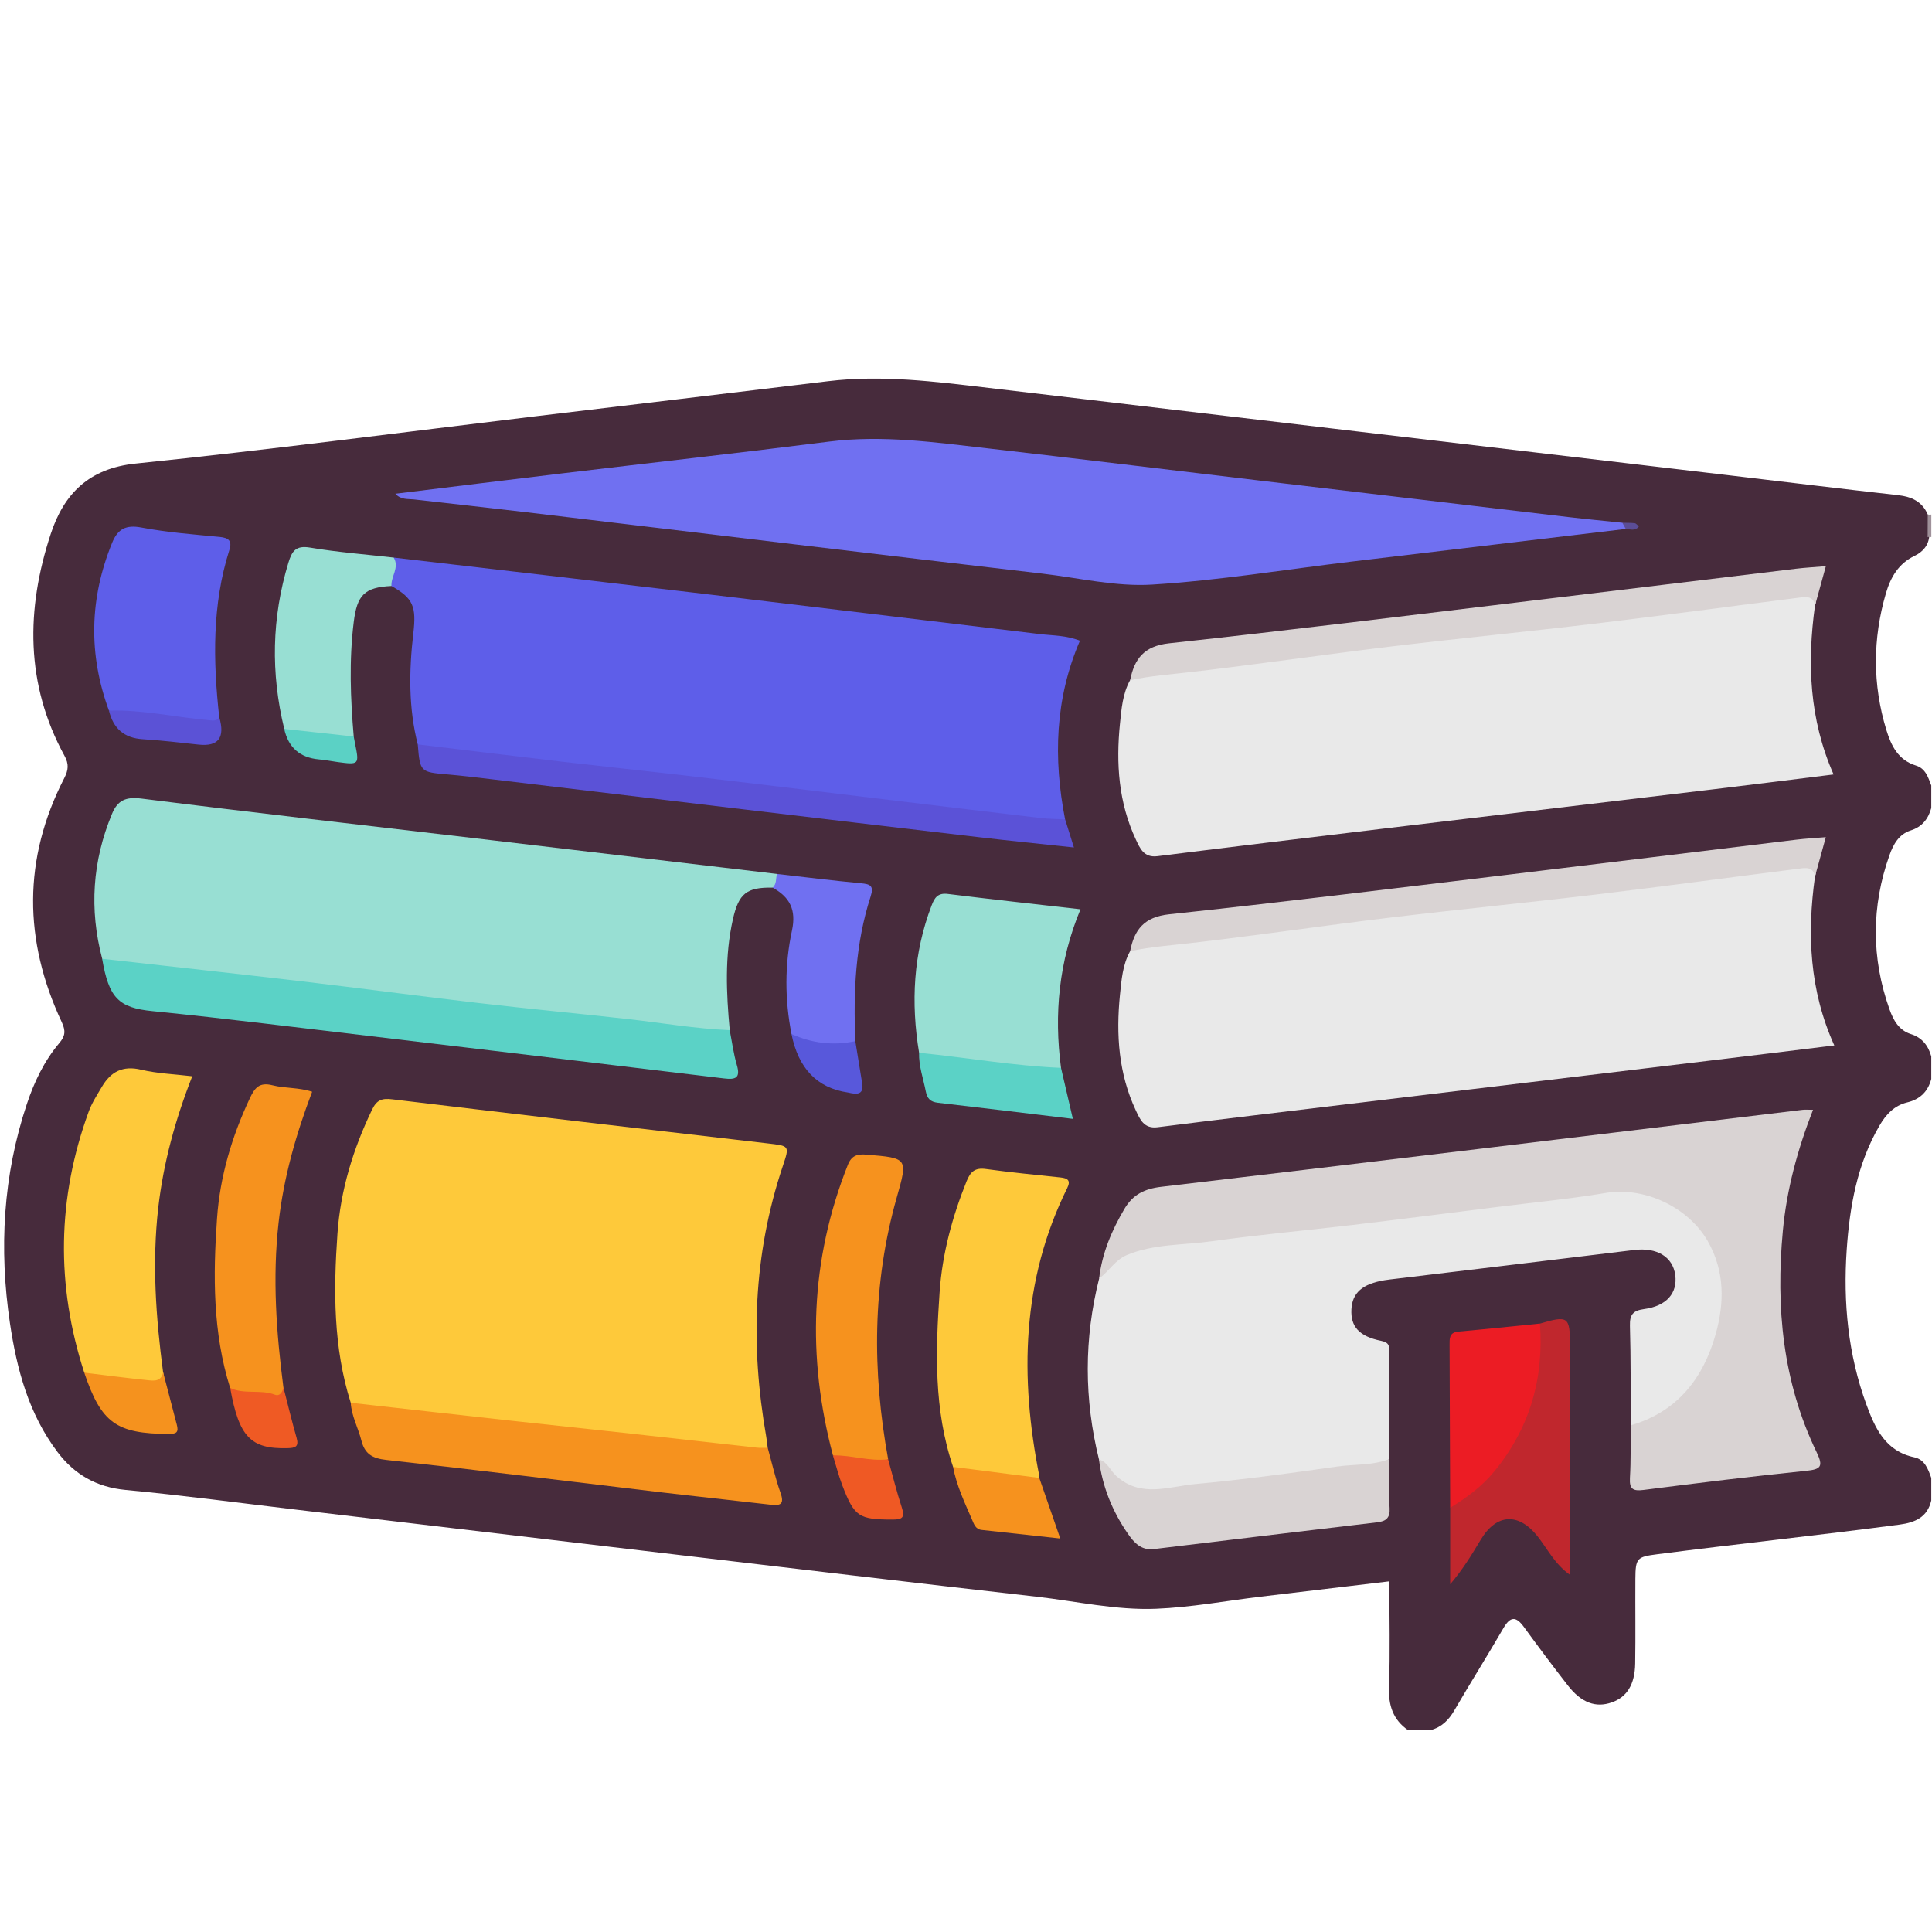 <?xml version="1.0" encoding="UTF-8"?> <svg xmlns="http://www.w3.org/2000/svg" id="Layer_1" data-name="Layer 1" viewBox="0 0 512 512"><defs><style> .cls-1 { fill: #7070f1; } .cls-1, .cls-2, .cls-3, .cls-4, .cls-5, .cls-6, .cls-7, .cls-8, .cls-9, .cls-10, .cls-11, .cls-12, .cls-13, .cls-14, .cls-15, .cls-16, .cls-17, .cls-18, .cls-19, .cls-20 { stroke-width: 0px; } .cls-2 { fill: #f5921e; } .cls-3 { fill: #5b4d96; } .cls-4 { fill: #fec93a; } .cls-5 { fill: #ec1c24; } .cls-6 { fill: #5858db; } .cls-7 { fill: #e9e9e9; } .cls-8 { fill: #98dfd3; } .cls-9 { fill: #5b52d6; } .cls-10 { fill: #ef5924; } .cls-11 { fill: #5bd1c5; } .cls-12 { fill: #d9d3d3; } .cls-13 { fill: #5b52d7; } .cls-14 { fill: #5bd2c6; } .cls-15 { fill: #ef5a24; } .cls-16 { fill: #c0272d; } .cls-17 { fill: #f6921e; } .cls-18 { fill: #9f919a; } .cls-19 { fill: #472b3c; } .cls-20 { fill: #5e5ee9; } </style></defs><path class="cls-19" d="m373.18,458.53c-4.05-2.8-5.26-6.62-5.08-11.5.33-9.11.09-18.24.09-27.96-11.59,1.38-22.87,2.72-34.15,4.07-9.23,1.11-18.43,2.83-27.69,3.2-10.62.42-21.12-2-31.67-3.2-32.99-3.74-65.96-7.67-98.94-11.56-32.31-3.81-64.63-7.65-96.94-11.47-15.17-1.79-30.31-3.83-45.51-5.26-7.72-.73-13.55-4.09-18.06-10.06-7.63-10.1-10.79-21.94-12.6-34.17-2.91-19.66-1.84-39.07,4.48-58.03,1.95-5.86,4.59-11.41,8.6-16.16,1.6-1.9,1.74-3.23.63-5.61-10.11-21.6-10.3-43.22.69-64.61,1.1-2.15,1.27-3.71.06-5.92-10.39-19-10.22-38.84-3.64-58.81,3.48-10.57,10.06-17.35,22.49-18.63,35.33-3.63,70.56-8.27,105.83-12.51,25.88-3.11,51.76-6.16,77.63-9.31,14.34-1.74,28.51.11,42.7,1.78,32.64,3.85,65.29,7.72,97.93,11.57,32.65,3.85,65.29,7.7,97.94,11.55,15,1.77,30,3.61,45.01,5.29,3.6.4,6.37,1.66,7.88,5.08.87,1.83.24,3.78.43,5.66-.19,2.59-1.75,4.32-3.91,5.35-4.26,2.05-6.34,5.66-7.59,9.92-3.52,12.06-3.57,24.14.11,36.19,1.29,4.22,3.14,8.01,7.88,9.47,2.51.77,3.21,3.11,4.03,5.27v5.98c-.8,2.88-2.43,4.98-5.4,5.92-3.19,1.01-4.65,3.7-5.66,6.53-4.85,13.62-4.85,27.3,0,40.92,1.01,2.83,2.47,5.52,5.66,6.53,2.97.94,4.6,3.04,5.4,5.92v5.98c-.87,3.34-2.99,5.39-6.34,6.2-3.47.84-5.65,3.17-7.39,6.17-5.92,10.17-7.89,21.44-8.68,32.86-.96,13.97.35,27.8,5.23,41.09,2.33,6.34,5.05,12.32,12.69,13.94,2.76.59,3.64,3.1,4.49,5.46v5.98c-1.03,4.45-4.26,5.84-8.38,6.39-21.39,2.83-42.85,5.1-64.26,7.86-5.37.69-5.74,1.03-5.78,6.54-.05,7.47.07,14.95-.05,22.42-.09,5.57-2.19,8.9-6.22,10.31-4.24,1.49-8.06.08-11.61-4.48-3.98-5.11-7.86-10.3-11.67-15.53-2.1-2.88-3.6-2.8-5.41.31-4.25,7.32-8.76,14.5-13.02,21.82-1.5,2.57-3.36,4.44-6.26,5.21h-5.98Z"></path><path class="cls-18" d="m511.82,142.34l-.49-.11-.48.13c0-2.02.01-4.04.02-6.06.31.13.63.14.95.05v5.98Z"></path><path class="cls-4" d="m92.95,371.75c-4.64-14.67-4.58-29.75-3.52-44.83.81-11.51,4.15-22.42,9.17-32.85,1.26-2.61,2.63-3.07,5.36-2.74,33.09,3.98,66.19,7.83,99.3,11.66,6.01.7,6.02.57,4.19,6.03-7.89,23.52-8.64,47.47-4.39,71.73.17.97.26,1.96.39,2.94-1.5,1.45-3.33,1.21-5.16,1.01-32.8-3.53-65.57-7.3-98.38-10.64-2.46-.25-4.98-.52-6.96-2.31Z"></path><path class="cls-7" d="m480.99,232.29c-2.1,15.17-1.5,30.07,5.12,44.76-11.03,1.35-21.54,2.65-32.06,3.91-32.13,3.87-64.26,7.71-96.39,11.58-16.97,2.04-33.95,4.05-50.9,6.19-3.61.46-4.65-2.1-5.74-4.42-4.59-9.76-5.28-20.14-4.22-30.67.4-3.92.7-7.96,2.68-11.55,1.57-2.05,3.88-2.35,6.21-2.64,26.5-3.28,53.01-6.51,79.53-9.64,29.49-3.48,58.96-7.02,88.45-10.53,1.65-.2,3.29-.61,4.94-.26,1.73.36,3.34.92,2.37,3.28Z"></path><path class="cls-7" d="m480.99,160.47c-2.08,15.16-1.55,30.05,4.93,44.77-10.81,1.34-21.15,2.65-31.5,3.89-29.31,3.51-58.63,6.97-87.94,10.48-19.92,2.39-39.85,4.79-59.76,7.29-3.62.45-4.63-2.13-5.72-4.44-4.57-9.76-5.27-20.13-4.2-30.66.4-3.92.7-7.95,2.68-11.54,1.57-2.05,3.88-2.35,6.21-2.64,26.5-3.28,53.01-6.51,79.53-9.64,29.49-3.48,58.96-7.02,88.45-10.53,1.65-.2,3.29-.61,4.94-.26,1.73.36,3.35.91,2.37,3.28Z"></path><path class="cls-20" d="m104.34,147.76c27.48,3.21,54.97,6.38,82.44,9.64,29.62,3.51,59.23,7.1,88.84,10.64,3.44.41,6.95.31,10.57,1.76-6.62,15.35-7.07,31.21-3.93,47.34-1.79,1.68-3.96,1.42-6.11,1.16-37.34-4.52-74.72-8.82-112.06-13.3-15.3-1.84-30.61-3.63-45.93-5.33-2.65-.29-5.29-.58-7.45-2.39-2.47-9.71-2.33-19.55-1.18-29.39.84-7.13,0-9.35-5.8-12.59-1.35-2.63-.33-5.08.6-7.53Z"></path><path class="cls-8" d="m204.75,235.23c-6.87-.12-8.98,1.55-10.51,8.33-2.21,9.76-1.77,19.59-.85,29.44-1.78,1.75-3.98,1.38-6.11,1.13-47.14-5.57-94.32-10.76-141.46-16.32-4.12-.49-8.23-1.08-12.38-1.32-2.37-.14-4.62-.59-6.36-2.4-3.45-13.1-2.61-25.91,2.61-38.43,1.49-3.58,3.66-4.54,7.76-4.03,29.45,3.71,58.95,7.05,88.44,10.52,26.68,3.14,53.36,6.31,80.05,9.46.47,1.49,1.26,3.08-1.18,3.62Z"></path><path class="cls-7" d="m291.24,386.77c-3.95-15.99-3.99-31.98.05-47.97,2.38-6.19,7.46-8.59,13.53-9.36,27.67-3.5,55.37-6.7,83.07-9.99,11.87-1.41,23.91-2.01,35.57-4.45,17.01-3.56,36.42,9.45,33.83,32.2-1.45,12.75-7.53,22.5-18.28,29.36-2.02,1.29-4.19,2.99-6.84,1.15-.05-8.79.03-17.59-.22-26.37-.08-2.96.82-4.02,3.74-4.42,5.97-.8,8.9-4.23,8.27-9.01-.65-4.88-4.9-7.38-10.88-6.65-21.06,2.58-42.12,5.09-63.19,7.63-.99.12-1.98.22-2.96.38-5.87.97-8.56,3.34-8.79,7.71-.23,4.53,1.97,7.16,7.89,8.36,2.18.44,2.17,1.44,2.16,2.99-.06,9.45-.11,18.91-.16,28.36-.76,1.81-2.36,2.14-4.05,2.34-19.07,2.2-38.11,4.71-57.2,6.77-7.13.77-12.4-2.54-15.55-9.06Z"></path><path class="cls-1" d="m430.85,140.17c-24.21,2.88-48.43,5.75-72.64,8.65-17.62,2.11-35.19,5.01-52.87,6.1-9.62.6-19.44-1.78-29.16-2.91-21.75-2.54-43.49-5.12-65.23-7.71-24.05-2.87-48.09-5.78-72.13-8.63-9.72-1.15-19.45-2.21-29.17-3.32-1.59-.18-3.34.16-4.88-1.5,14.94-1.83,29.62-3.65,44.3-5.41,23.55-2.81,47.13-5.44,70.66-8.41,14.2-1.79,28.16.21,42.16,1.81,24.06,2.76,48.1,5.69,72.14,8.54,27.18,3.22,54.35,6.44,81.53,9.64,4.78.56,9.57,1.01,14.36,1.51.64.36,1.64.52.92,1.64Z"></path><path class="cls-12" d="m432.17,377.72c12.36-3.55,19.25-12.53,22.52-24.21,2.29-8.19,2.44-16.6-2.1-24.57-5.16-9.05-16.85-14.52-27.06-12.8-9.57,1.61-19.26,2.53-28.9,3.74-12.74,1.6-25.48,3.24-38.23,4.75-12.43,1.48-24.92,2.58-37.32,4.32-7.45,1.05-15.12.64-22.34,3.6-3.31,1.36-4.81,4.38-7.46,6.25.78-6.71,3.34-12.76,6.75-18.51,2.19-3.69,5.25-5.25,9.69-5.77,56.66-6.67,113.29-13.57,169.93-20.4.79-.1,1.61-.01,2.82-.01-4.11,10.56-6.96,21.06-7.99,32.01-1.91,20.34-.04,40.12,8.95,58.74,1.85,3.83,1.12,4.53-2.86,4.93-14.35,1.46-28.68,3.23-42.99,5.06-2.85.36-3.8-.23-3.63-3.2.27-4.63.16-9.29.21-13.93Z"></path><path class="cls-14" d="m27.08,254.09c17.72,1.99,35.44,3.92,53.14,6,15.57,1.83,31.11,3.92,46.68,5.73,13.12,1.53,26.28,2.76,39.41,4.23,9.02,1.01,17.98,2.57,27.07,2.95.61,3.08,1.01,6.23,1.89,9.23,1.04,3.52-.39,3.92-3.4,3.56-40.6-4.89-81.21-9.74-121.82-14.56-9.87-1.17-19.74-2.28-29.63-3.27-8.99-.89-11.57-3.47-13.35-13.88Z"></path><path class="cls-4" d="m252.58,388.74c-5.15-15.13-4.64-30.75-3.57-46.33.7-10.13,3.34-19.91,7.15-29.38,1.04-2.58,2.26-3.62,5.11-3.23,6.57.9,13.18,1.54,19.78,2.24,1.89.2,2.79.77,1.76,2.84-12.1,24.49-12.57,50.12-7.38,76.3.03.16-.01.33-.02.5-7.87,1.05-15.59.87-22.84-2.92Z"></path><path class="cls-4" d="m22.33,363.77c-7.53-23.2-7.19-46.28,1.18-69.19.84-2.31,2.24-4.43,3.49-6.57,2.35-4,5.53-5.69,10.4-4.53,4.29,1.02,8.79,1.17,13.55,1.74-4.5,11.47-7.63,22.9-9.01,34.82-1.68,14.63-.63,29.13,1.28,43.63.72,2.27-.8,3.24-2.48,3.23-6.29-.03-12.74.59-18.42-3.13Z"></path><path class="cls-8" d="m243.57,279c-2.2-13.31-1.55-26.37,3.33-39.08.77-2.02,1.64-3.35,4.27-3.02,11.48,1.43,22.99,2.68,35.17,4.07-5.74,13.83-7.04,27.76-5.16,42.03-1.6,1.59-3.63,1.48-5.6,1.27-8.88-.95-17.72-2.2-26.61-3.06-1.99-.19-3.91-.73-5.41-2.21Z"></path><path class="cls-17" d="m92.95,371.75c14.23,1.59,28.46,3.2,42.7,4.77,9.82,1.08,19.66,2.1,29.48,3.18,11.78,1.3,23.56,2.64,35.34,3.93.98.11,1.99.04,2.98.05,1.11,3.99,2.02,8.06,3.4,11.95,1.08,3.04-.06,3.44-2.65,3.13-9.88-1.15-19.78-2.19-29.66-3.36-24.04-2.85-48.07-5.86-72.13-8.5-3.73-.41-5.74-1.57-6.64-5.15-.85-3.36-2.61-6.46-2.82-10Z"></path><path class="cls-20" d="m28.87,188.32c-5.5-14.95-5.16-29.78.86-44.52,1.49-3.63,3.65-4.78,7.76-4,6.82,1.29,13.8,1.82,20.73,2.49,2.41.23,3.33,1.05,2.57,3.44-4.62,14.56-4.33,29.42-2.69,44.36.2,1.68-1.1,2.03-2.17,1.93-9.07-.86-18.28-.74-27.06-3.7Z"></path><path class="cls-12" d="m480.99,160.47c-.44-2.68-2.51-2.3-4.25-2.08-17.78,2.24-35.54,4.66-53.34,6.79-18.3,2.19-36.64,3.97-54.94,6.17-17.63,2.12-35.21,4.71-52.85,6.75-5.39.62-10.81,1-16.12,2.17,1.13-5.7,3.71-9.07,10.33-9.79,31.85-3.45,63.65-7.4,95.47-11.22,23.57-2.82,47.14-5.72,70.71-8.55,2.44-.29,4.89-.42,7.87-.67-1.06,3.86-1.96,7.15-2.87,10.44Z"></path><path class="cls-12" d="m480.99,232.29c-.44-2.68-2.51-2.3-4.25-2.08-17.78,2.24-35.55,4.66-53.34,6.79-18.3,2.19-36.64,3.97-54.94,6.17-17.63,2.12-35.21,4.71-52.85,6.75-5.39.62-10.81,1-16.12,2.17,1.11-5.73,3.72-9.08,10.33-9.79,29.39-3.13,58.72-6.77,88.06-10.28,26.04-3.12,52.08-6.34,78.12-9.49,2.44-.3,4.89-.42,7.86-.67-1.06,3.86-1.97,7.15-2.87,10.44Z"></path><path class="cls-17" d="m60.99,367.82c-4.62-14.69-4.54-29.79-3.48-44.89.78-11.19,3.96-21.83,8.75-31.99,1.28-2.7,2.5-4.21,5.97-3.33,3.32.85,6.92.53,10.49,1.71-4.29,11.3-7.54,22.72-8.89,34.68-1.66,14.66-.6,29.17,1.28,43.7.55,1.32.09,2.68-1.17,2.67-4.45-.03-9.24,1.29-12.95-2.56Z"></path><path class="cls-17" d="m220.74,385.69c-6.92-26.08-6.06-51.74,3.94-76.97.99-2.51,2.52-2.94,4.97-2.73,10.96.93,10.98.87,8,11.35-6.51,22.94-6.52,46.09-2.28,69.38-5.08,2.63-9.89,1.32-14.62-1.03Z"></path><path class="cls-13" d="m110.71,197.27c12.89,1.55,25.78,3.13,38.68,4.64,9.81,1.14,19.63,2.16,29.44,3.29,9.48,1.09,18.95,2.23,28.43,3.36,9.96,1.19,19.92,2.41,29.88,3.61,12.9,1.55,25.8,3.11,38.7,4.62,2.13.25,4.28.24,6.43.35.69,2.2,1.38,4.4,2.33,7.45-8.8-.95-17.07-1.77-25.33-2.74-21.73-2.54-43.45-5.12-65.17-7.71-21.39-2.55-42.78-5.12-64.17-7.67-3.79-.45-7.57-.91-11.37-1.24-7.17-.61-7.27-.67-7.85-7.96Z"></path><path class="cls-12" d="m291.24,386.77c2.26.64,3,2.94,4.56,4.35,6.56,5.94,13.93,2.8,20.89,2.17,12.61-1.14,25.18-2.87,37.73-4.65,4.54-.64,9.23-.25,13.63-1.92.05,4.31-.06,8.62.21,12.92.16,2.61-.92,3.51-3.29,3.79-19.74,2.33-39.47,4.7-59.2,7.09-3.38.41-5.27-1.76-6.87-4.07-4.1-5.93-6.77-12.47-7.66-19.68Z"></path><path class="cls-8" d="m104.34,147.76c1.58,2.65-.76,4.99-.6,7.53-7.19.34-9.12,2.43-10,9.58-1.25,10.12-.86,20.21,0,30.31-6.41,1.81-12.52.91-18.41-2.01-3.6-14.78-3.33-29.45,1.1-44.06.94-3.09,1.99-4.63,5.76-3.99,7.32,1.23,14.76,1.8,22.15,2.64Z"></path><path class="cls-16" d="m408.1,350.77c7.44-2.21,7.96-1.84,7.96,5.65,0,20.07,0,40.14,0,60.93-4.1-2.9-5.99-6.95-8.64-10.27-5-6.26-10.85-5.98-15.01.96-2.38,3.97-4.78,7.92-8.1,11.81v-20.27c.93-2.05,2.75-3.27,4.39-4.63,11.78-9.75,17.71-22.31,18.1-37.55.06-2.27-.47-4.68,1.3-6.62Z"></path><path class="cls-5" d="m408.1,350.77c1.07,14.62-2.72,27.72-12.07,39.13-3.28,4.01-7.35,7.01-11.72,9.67-.05-14.37-.11-28.75-.16-43.12,0-1.68-.13-3.34,2.31-3.56,7.22-.65,14.43-1.41,21.64-2.13Z"></path><path class="cls-1" d="m204.75,235.23c1.14-.97.78-2.42,1.17-3.62,7.4.84,14.78,1.76,22.19,2.46,2.49.23,3.56.6,2.61,3.53-4.03,12.46-4.61,25.34-4.04,38.31.12.71-.1,1.31-.75,1.61-3.59,1.65-13.3-.46-16.17-3.48-1.8-9.15-1.83-18.37.12-27.43,1.18-5.46-.55-8.88-5.14-11.37Z"></path><path class="cls-14" d="m243.57,279c12.55,1.24,24.99,3.46,37.61,3.99,1,4.3,2,8.61,3.14,13.52-12.19-1.46-23.97-2.91-35.76-4.27-1.97-.23-2.84-1.08-3.22-3.03-.66-3.4-1.87-6.69-1.78-10.22Z"></path><path class="cls-17" d="m252.58,388.74c7.61.98,15.23,1.95,22.84,2.92,1.78,5.13,3.55,10.25,5.56,16.06-7.26-.79-14.07-1.52-20.87-2.28-1.61-.18-2.02-1.6-2.53-2.77-1.97-4.53-4.09-9.02-5.01-13.93Z"></path><path class="cls-2" d="m22.33,363.77c5.53.67,11.06,1.4,16.6,1.97,1.74.18,3.79.52,4.3-2.07,1.2,4.63,2.4,9.26,3.62,13.88.51,1.94.03,2.48-2.16,2.47-13.87-.09-17.84-2.88-22.36-16.24Z"></path><path class="cls-10" d="m220.74,385.69c4.91-.11,9.68,1.65,14.62,1.03,1.2,4.29,2.27,8.62,3.65,12.85.83,2.55.13,3.13-2.4,3.13-8.96,0-10.18-.7-13.37-9.02-1-2.6-1.68-5.32-2.51-7.99Z"></path><path class="cls-6" d="m209.76,274.03c5.44,2.44,11.07,3.14,16.91,1.88.61,3.74,1.2,7.48,1.82,11.22.39,2.35-.71,3.01-2.83,2.59-.33-.06-.65-.15-.98-.2q-12.19-1.79-14.93-15.49Z"></path><path class="cls-9" d="m28.87,188.32c8.84-.29,17.46,1.74,26.2,2.5,1.2.11,2.23.43,3.04-.73q2.37,8.07-5.45,7.24c-4.93-.52-9.85-1.13-14.8-1.43-5-.3-7.84-2.86-8.99-7.59Z"></path><path class="cls-15" d="m60.99,367.82c3.76,1.79,8.01.32,11.86,1.79,1.28.49,2-.67,2.27-1.9,1.15,4.44,2.21,8.9,3.47,13.3.7,2.44-.38,2.72-2.44,2.77-9.71.25-12.83-2.97-15.15-15.96Z"></path><path class="cls-11" d="m75.33,193.17c6.14.67,12.28,1.34,18.41,2.01.12.65.24,1.31.37,1.96,1.12,5.49,1.04,5.58-4.64,4.81-1.64-.22-3.28-.56-4.93-.7q-7.56-.67-9.22-8.07Z"></path><path class="cls-3" d="m430.85,140.17c-.31-.55-.62-1.09-.92-1.64,1.1.03,2.21,0,3.29.12.37.05.69.52,1.1.86-1.05,1.35-2.32.7-3.47.66Z"></path></svg> 